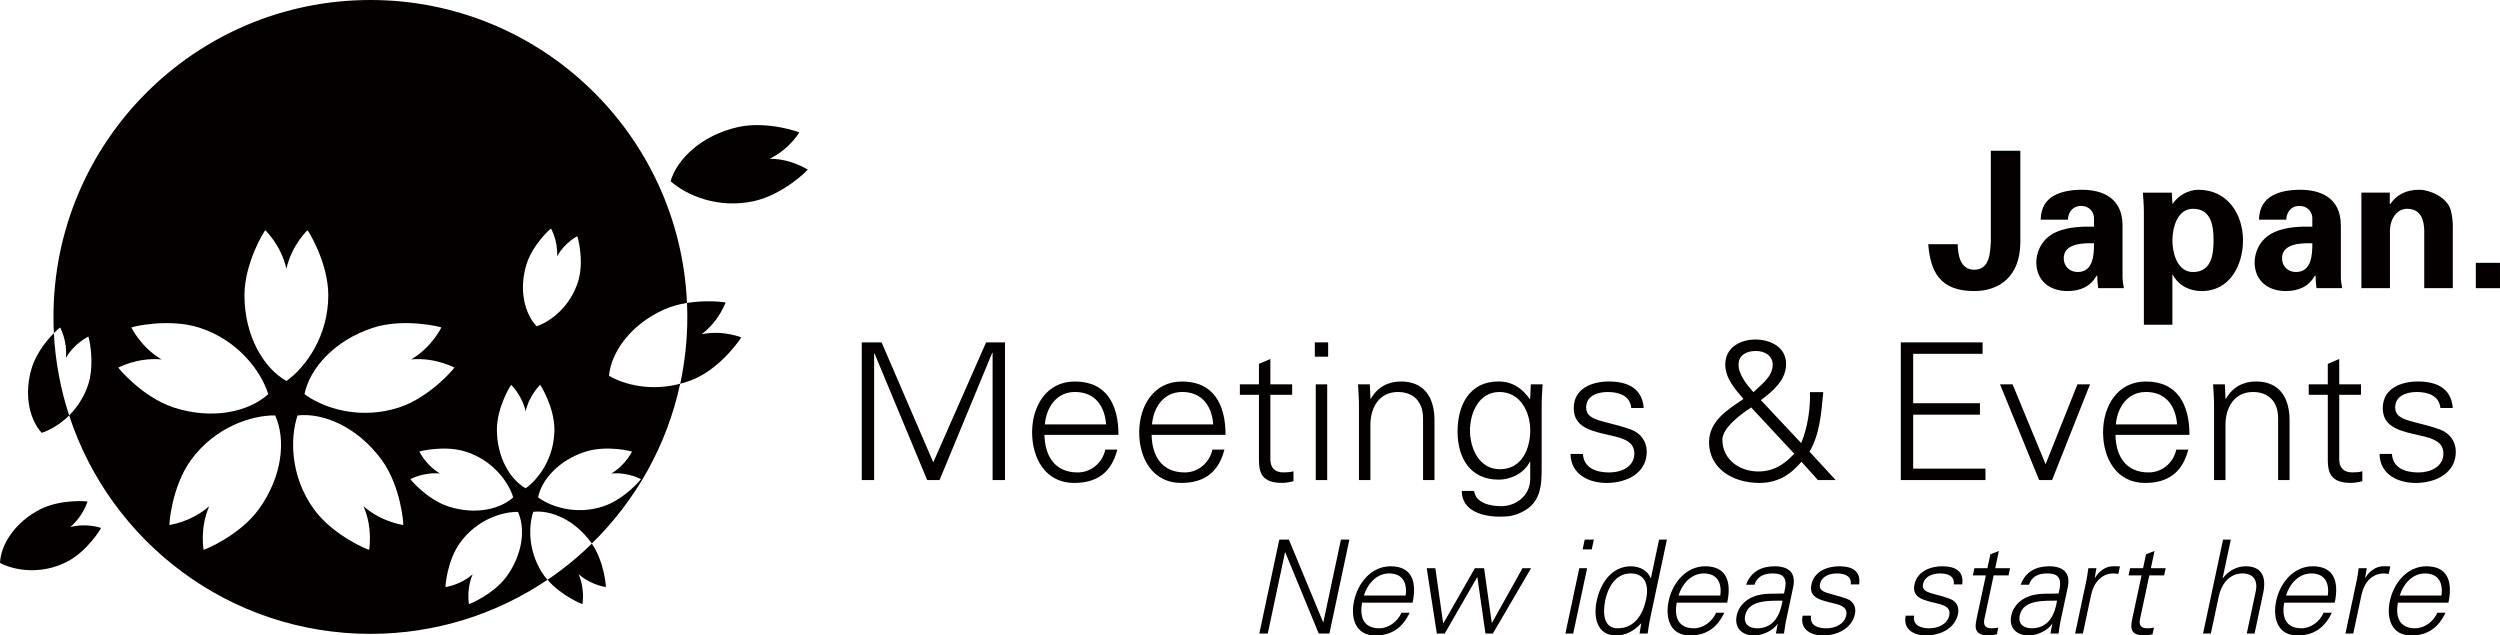 <?xml version="1.0" encoding="utf-8"?>
<!-- Generator: Adobe Illustrator 15.0.0, SVG Export Plug-In . SVG Version: 6.00 Build 0)  -->
<!DOCTYPE svg PUBLIC "-//W3C//DTD SVG 1.1//EN" "http://www.w3.org/Graphics/SVG/1.1/DTD/svg11.dtd">
<svg version="1.1" id="レイヤー_1" xmlns="http://www.w3.org/2000/svg" xmlns:xlink="http://www.w3.org/1999/xlink" x="0px"
	 y="0px" width="158.076px" height="40.181px" viewBox="0 0 158.076 40.181" enable-background="new 0 0 158.076 40.181"
	 xml:space="preserve">
<g>
	<g>
		<defs>
			<path id="SVGID_1_" d="M43.46,20.04c0,11.069-8.972,20.042-20.04,20.042c-11.066,0-20.04-8.974-20.04-20.042
				C3.381,8.973,12.354,0,23.42,0C34.489,0,43.46,8.973,43.46,20.04"/>
		</defs>
		<clipPath id="SVGID_2_">
			<use xlink:href="#SVGID_1_"  overflow="visible"/>
		</clipPath>
	</g>
	<path fill="#040000" d="M127.747,9.532v5.8c-0.012,2.144-1.324,3.072-2.914,3.072c-2.178,0-2.769-1.229-2.91-2.964h1.865
		c0.011,0.628,0.132,1.615,1.045,1.615c1.002,0,1.002-1.133,1.048-1.759V9.532H127.747"/>
	<path fill="#040000" d="M129.033,13.889c0.014-0.76,0.339-1.229,0.819-1.505c0.494-0.286,1.131-0.385,1.781-0.385
		c1.217,0,2.576,0.447,2.576,2.265v3.296c0.012,0.302,0.062,0.482,0.084,0.661h-1.623c-0.035-0.274-0.063-0.551-0.063-0.804h-0.023
		c-0.408,0.697-1.035,0.987-1.854,0.987c-1.133,0-1.975-0.652-1.975-1.83c0-0.423,0.194-1.443,1.289-1.915
		c0.721-0.313,1.635-0.347,2.359-0.324V13.77c0-0.254-0.193-0.748-0.832-0.748c-0.624,0-0.828,0.589-0.807,0.867H129.033
		 M130.491,16.332c0,0.505,0.372,0.868,0.879,0.868c1,0,1.035-1.107,1.035-1.817C131.779,15.37,130.491,15.358,130.491,16.332z"/>
	<path fill="#040000" d="M137.362,12.879h0.023c0.337-0.506,0.99-0.88,1.614-0.88c1.878,0,2.827,1.577,2.827,3.202
		c0,1.552-0.83,3.203-2.6,3.203c-0.781,0-1.454-0.326-1.842-1.036h-0.023v3.166h-1.803v-7.149c0-0.398-0.037-0.807-0.061-1.204
		h1.828L137.362,12.879 M138.661,17.2c1.156,0,1.303-1.073,1.303-2c0-0.926-0.146-1.998-1.303-1.998
		c-0.973,0-1.299,1.168-1.299,1.998C137.362,16.032,137.688,17.2,138.661,17.2z"/>
	<path fill="#040000" d="M142.836,13.889c0.016-0.76,0.34-1.229,0.821-1.505c0.491-0.286,1.131-0.385,1.778-0.385
		c1.219,0,2.578,0.447,2.578,2.265v3.296c0.012,0.302,0.059,0.482,0.086,0.661h-1.625c-0.037-0.274-0.061-0.551-0.061-0.804h-0.027
		c-0.406,0.697-1.034,0.987-1.854,0.987c-1.131,0-1.972-0.652-1.972-1.83c0-0.423,0.193-1.443,1.288-1.915
		c0.721-0.313,1.637-0.347,2.36-0.324V13.77c0-0.254-0.196-0.748-0.831-0.748c-0.627,0-0.831,0.589-0.809,0.867H142.836
		 M144.294,16.332c0,0.505,0.374,0.868,0.877,0.868c1.001,0,1.039-1.107,1.039-1.817C145.584,15.37,144.294,15.358,144.294,16.332z"
		/>
	<path fill="#040000" d="M151.109,12.879l0.024,0.035c0.369-0.553,0.938-0.916,1.853-0.916c0.603,0,1.768,0.447,1.986,1.327
		c0.095,0.37,0.12,0.754,0.12,0.96v3.935h-1.806v-3.634c-0.013-0.646-0.194-1.384-1.084-1.384c-0.565,0-1.059,0.506-1.084,1.384
		v3.634h-1.806V12.18h1.796V12.879"/>
	<rect x="156.547" y="16.619" fill="#040000" width="1.528" height="1.602"/>
	<polyline fill="#040000" points="54.489,30.355 54.489,21.649 55.744,21.649 59.011,29.233 62.351,21.649 63.545,21.649 
		63.545,30.355 62.762,30.355 62.762,22.312 62.737,22.312 59.408,30.355 58.626,30.355 55.297,22.348 55.272,22.348 55.272,30.355 
		54.489,30.355 	"/>
	<path fill="#040000" d="M66.042,27.498c0.026,1.29,0.617,2.374,2.099,2.374c0.857,0,1.568-0.613,1.75-1.444h0.759
		c-0.373,1.444-1.278,2.108-2.737,2.108c-1.809,0-2.653-1.556-2.653-3.207c0-1.64,0.903-3.207,2.701-3.207
		c2.025,0,2.761,1.482,2.761,3.376H66.042 M69.938,26.833c-0.084-1.169-0.712-2.048-1.966-2.048c-1.181,0-1.81,0.986-1.905,2.048
		H69.938z"/>
	<path fill="#040000" d="M72.817,27.498c0.023,1.29,0.613,2.374,2.098,2.374c0.854,0,1.566-0.613,1.748-1.444h0.758
		c-0.374,1.444-1.277,2.108-2.736,2.108c-1.809,0-2.653-1.556-2.653-3.207c0-1.64,0.902-3.207,2.701-3.207
		c2.025,0,2.76,1.482,2.76,3.376H72.817 M76.711,26.833c-0.084-1.169-0.711-2.048-1.964-2.048c-1.183,0-1.812,0.986-1.906,2.048
		H76.711z"/>
	<path fill="#040000" d="M79.603,24.965h-1.206v-0.663h1.206V23.01l0.723-0.313v1.604h1.376v0.663h-1.376v4.051
		c-0.011,0.557,0.278,0.855,0.831,0.855c0.219,0,0.436-0.012,0.629-0.072v0.627c-0.228,0.062-0.494,0.109-0.736,0.109
		c-1.532,0-1.446-0.976-1.446-1.796V24.965"/>
	<path fill="#040000" d="M83.979,22.553h-0.843v-0.904h0.843V22.553z M83.197,24.302h0.723v6.053h-0.723V24.302z"/>
	<path fill="#040000" d="M86.652,30.355h-0.724v-4.69c0-0.471-0.035-0.953-0.061-1.362h0.748l0.036,0.892l0.024,0.025
		c0.422-0.748,1.109-1.098,1.893-1.098c1.979,0,2.135,1.748,2.135,2.446v3.787h-0.723V26.45c0-1.053-0.604-1.664-1.593-1.664
		c-1.194,0-1.736,1-1.736,2.084V30.355"/>
	<path fill="#040000" d="M96.793,24.302h0.747c-0.024,0.409-0.06,0.892-0.06,1.362v3.628c0,1.208,0.06,2.473-1.278,3.1
		c-0.483,0.229-0.808,0.277-1.374,0.277c-1.099,0-2.4-0.374-2.4-1.627h0.783c0.086,0.723,0.94,0.964,1.713,0.964
		c0.94,0,1.809-0.664,1.832-1.678v-1.132h-0.023c-0.35,0.712-1.184,1.132-1.965,1.132c-1.82,0-2.605-1.385-2.605-3.049
		c0-1.639,0.736-3.158,2.58-3.158c0.881,0,1.506,0.422,1.99,1.121l0.023-0.049L96.793,24.302 M94.814,24.786
		c-1.312,0-1.866,1.325-1.866,2.434c0,1.112,0.564,2.449,1.894,2.449c1.386,0,1.915-1.291,1.915-2.473
		C96.756,26.038,96.12,24.786,94.814,24.786z"/>
	<path fill="#040000" d="M110.235,25.219c-0.531-0.615-1.146-1.305-1.146-2.172c0-1.074,0.951-1.579,1.904-1.579
		c0.941,0,1.942,0.472,1.942,1.542c0,1.037-0.833,1.713-1.593,2.291l2.545,2.714c0.397-0.904,0.602-2.243,0.555-3.22h0.844
		c-0.121,1.268-0.206,2.641-0.869,3.763l1.653,1.797h-1.123l-1.038-1.158c-0.722,0.856-1.541,1.339-2.662,1.339
		c-1.762,0-3.184-0.976-3.184-2.568c0-1.326,1.145-2.049,2.122-2.701L110.235,25.219 M110.727,25.762
		c-0.579,0.373-1.82,1.277-1.82,2.036c0,1.267,1.098,2.013,2.266,2.013c0.977,0,1.629-0.433,2.278-1.121L110.727,25.762z
		 M112.088,23.06c0-0.591-0.529-0.868-1.059-0.868c-0.568,0-1.099,0.24-1.099,0.868s0.544,1.303,0.941,1.735
		C111.368,24.315,112.088,23.819,112.088,23.06z"/>
	<polyline fill="#040000" points="120.189,30.355 120.189,21.649 125.36,21.649 125.36,22.372 120.971,22.372 120.971,25.496 
		125.192,25.496 125.192,26.22 120.971,26.22 120.971,29.631 125.542,29.631 125.542,30.355 120.189,30.355 	"/>
	<polyline fill="#040000" points="127.257,24.302 129.344,29.354 131.358,24.302 132.153,24.302 129.754,30.355 128.936,30.355 
		126.463,24.302 127.257,24.302 	"/>
	<path fill="#040000" d="M133.762,27.498c0.022,1.29,0.614,2.374,2.097,2.374c0.856,0,1.568-0.613,1.75-1.444h0.759
		c-0.373,1.444-1.278,2.108-2.736,2.108c-1.809,0-2.654-1.556-2.654-3.207c0-1.64,0.905-3.207,2.701-3.207
		c2.026,0,2.762,1.482,2.762,3.376H133.762 M137.656,26.833c-0.085-1.169-0.711-2.048-1.966-2.048c-1.182,0-1.808,0.986-1.905,2.048
		H137.656z"/>
	<path fill="#040000" d="M140.719,30.355h-0.723v-4.69c0-0.471-0.037-0.953-0.061-1.362h0.746l0.037,0.892l0.024,0.025
		c0.423-0.748,1.11-1.098,1.894-1.098c1.977,0,2.134,1.748,2.134,2.446v3.787h-0.724V26.45c0-1.053-0.604-1.664-1.591-1.664
		c-1.194,0-1.737,1-1.737,2.084V30.355"/>
	<path fill="#040000" d="M147.187,24.965h-1.205v-0.663h1.205V23.01l0.724-0.313v1.604h1.376v0.663h-1.376v4.051
		c-0.012,0.557,0.277,0.855,0.832,0.855c0.219,0,0.435-0.012,0.628-0.072v0.627c-0.229,0.062-0.494,0.109-0.737,0.109
		c-1.53,0-1.446-0.976-1.446-1.796V24.965"/>
	<path fill="#040000" d="M152.883,24.122c1.145,0,2.109,0.396,2.207,1.676h-0.783c-0.074-0.76-0.748-1.012-1.497-1.012
		c-0.675,0-1.362,0.262-1.362,0.977c0,0.891,1.17,0.806,2.809,1.386c0.628,0.217,1.025,0.759,1.025,1.41
		c0,1.362-1.266,1.978-2.545,1.978c-1.048,0-2.254-0.494-2.277-1.833h0.783c0.061,0.903,0.856,1.169,1.676,1.169
		c0.772,0,1.579-0.36,1.579-1.206c0-0.867-0.952-1.012-1.916-1.229c-0.953-0.229-1.919-0.506-1.919-1.627
		C150.663,24.555,151.821,24.122,152.883,24.122"/>
	<path fill="#040000" d="M101.726,24.122c1.146,0,2.109,0.396,2.207,1.676h-0.785c-0.071-0.76-0.749-1.012-1.494-1.012
		c-0.675,0-1.362,0.262-1.362,0.977c0,0.891,1.168,0.806,2.809,1.386c0.628,0.217,1.024,0.759,1.024,1.41
		c0,1.362-1.266,1.978-2.544,1.978c-1.049,0-2.254-0.494-2.278-1.833h0.785c0.06,0.903,0.854,1.169,1.674,1.169
		c0.771,0,1.579-0.36,1.579-1.206c0-0.867-0.951-1.012-1.916-1.229c-0.953-0.229-1.917-0.506-1.917-1.627
		C99.507,24.555,100.665,24.122,101.726,24.122"/>
	<polyline fill="#040000" points="80.89,34.121 81.497,34.121 83.661,39.342 83.677,39.342 84.787,34.121 85.322,34.121 
		84.06,40.057 83.383,40.057 81.268,34.926 81.252,34.926 80.163,40.057 79.628,40.057 80.89,34.121 	"/>
	<path fill="#040000" d="M86.128,38.109c-0.171,0.88,0.075,1.618,1.085,1.618c0.584,0,1.158-0.418,1.403-0.985h0.518
		c-0.464,0.985-1.177,1.439-2.172,1.439c-1.233,0-1.583-1.062-1.344-2.188c0.237-1.117,1.081-2.187,2.306-2.187
		c1.382,0,1.669,1.011,1.394,2.303H86.128 M88.879,37.657c0.111-0.799-0.188-1.398-1.043-1.398c-0.805,0-1.375,0.675-1.598,1.398
		H88.879z"/>
	<polyline fill="#040000" points="91.251,39.408 91.268,39.408 93.256,35.929 93.84,35.929 94.325,39.375 94.342,39.375 
		96.266,35.929 96.809,35.929 94.395,40.057 93.925,40.057 93.415,36.499 93.4,36.499 91.352,40.057 90.85,40.057 90.213,35.929 
		90.758,35.929 91.251,39.408 	"/>
	<path fill="#040000" d="M100.353,35.929l-0.878,4.128h-0.494l0.878-4.128H100.353 M100.647,34.737h-0.576l0.13-0.616h0.577
		L100.647,34.737z"/>
	<path fill="#040000" d="M103.771,39.448l-0.008-0.033c-0.441,0.493-1,0.767-1.576,0.767c-1.225,0-1.446-1.167-1.225-2.203
		c0.227-1.069,0.929-2.172,2.155-2.172c0.549,0,1.07,0.264,1.254,0.749l0.02-0.016l0.514-2.419h0.494l-1.064,5.007
		c-0.067,0.32-0.113,0.649-0.154,0.93h-0.512L103.771,39.448 M103.102,36.258c-0.936,0-1.428,0.872-1.594,1.662
		c-0.162,0.765-0.162,1.807,0.783,1.807c1.077,0,1.596-0.896,1.794-1.832C104.264,37.057,104.063,36.258,103.102,36.258z"/>
	<path fill="#040000" d="M106.022,38.109c-0.171,0.88,0.076,1.618,1.086,1.618c0.584,0,1.158-0.418,1.403-0.985h0.517
		c-0.465,0.985-1.178,1.439-2.172,1.439c-1.232,0-1.584-1.062-1.345-2.188c0.237-1.117,1.083-2.187,2.308-2.187
		c1.381,0,1.668,1.011,1.393,2.303H106.022 M108.774,37.657c0.111-0.799-0.189-1.398-1.043-1.398c-0.806,0-1.377,0.675-1.598,1.398
		H108.774z"/>
	<path fill="#040000" d="M112.885,37.147c0.095-0.676-0.207-0.889-0.789-0.889c-0.519,0-0.979,0.156-1.164,0.715h-0.525
		c0.303-0.847,1.004-1.167,1.794-1.167c0.913,0,1.391,0.419,1.171,1.366l-0.413,1.955c-0.077,0.32-0.114,0.649-0.155,0.93h-0.512
		l0.113-0.609h-0.016l-0.037,0.059c-0.254,0.346-0.876,0.675-1.436,0.675c-0.764,0-1.272-0.47-1.102-1.272
		c0.12-0.563,0.548-0.988,1.084-1.193c0.602-0.24,1.299-0.158,1.906-0.19L112.885,37.147 M111.104,39.727
		c1.078,0,1.471-0.887,1.606-1.749c-0.705,0.023-2.14-0.108-2.36,0.931C110.229,39.465,110.602,39.727,111.104,39.727z"/>
	<path fill="#040000" d="M116.295,35.806c0.78,0,1.38,0.272,1.261,1.144h-0.534c0.061-0.518-0.364-0.691-0.874-0.691
		c-0.46,0-0.968,0.18-1.069,0.667c-0.13,0.608,0.682,0.55,1.715,0.944c0.396,0.149,0.588,0.519,0.495,0.962
		c-0.2,0.931-1.151,1.35-2.022,1.35c-0.716,0-1.465-0.339-1.288-1.251h0.535c-0.093,0.619,0.413,0.797,0.972,0.797
		c0.526,0,1.129-0.244,1.252-0.818c0.127-0.595-0.502-0.693-1.127-0.841c-0.617-0.157-1.235-0.345-1.073-1.112
		C114.717,36.102,115.57,35.806,116.295,35.806"/>
	<path fill="#040000" d="M122.811,35.806c0.781,0,1.38,0.272,1.262,1.144h-0.534c0.06-0.518-0.363-0.691-0.874-0.691
		c-0.459,0-0.967,0.18-1.07,0.667c-0.129,0.608,0.68,0.55,1.715,0.944c0.396,0.149,0.59,0.519,0.495,0.962
		c-0.198,0.931-1.15,1.35-2.021,1.35c-0.716,0-1.467-0.339-1.289-1.251h0.535c-0.092,0.619,0.414,0.797,0.971,0.797
		c0.527,0,1.13-0.244,1.253-0.818c0.127-0.595-0.502-0.693-1.128-0.841c-0.616-0.157-1.234-0.345-1.072-1.112
		C121.236,36.102,122.086,35.806,122.811,35.806"/>
	<path fill="#040000" d="M125.567,36.381h-0.821l0.097-0.452h0.821l0.187-0.88l0.539-0.213l-0.232,1.093h0.938L127,36.381h-0.94
		l-0.586,2.762c-0.087,0.381,0.065,0.584,0.443,0.584c0.147,0,0.297-0.008,0.438-0.048l-0.092,0.428
		c-0.166,0.042-0.352,0.074-0.517,0.074c-1.046,0-0.846-0.667-0.728-1.227L125.567,36.381"/>
	<path fill="#040000" d="M130.247,37.147c0.094-0.676-0.207-0.889-0.79-0.889c-0.518,0-0.979,0.156-1.163,0.715h-0.525
		c0.303-0.847,1.005-1.167,1.792-1.167c0.913,0,1.392,0.419,1.175,1.366l-0.416,1.955c-0.076,0.32-0.114,0.649-0.156,0.93h-0.512
		l0.115-0.609h-0.018l-0.037,0.059c-0.255,0.346-0.874,0.675-1.434,0.675c-0.764,0-1.273-0.47-1.102-1.272
		c0.118-0.563,0.547-0.988,1.083-1.193c0.602-0.24,1.3-0.158,1.907-0.19L130.247,37.147 M128.465,39.727
		c1.078,0,1.471-0.887,1.604-1.749c-0.703,0.023-2.139-0.108-2.359,0.931C127.592,39.465,127.962,39.727,128.465,39.727z"/>
	<path fill="#040000" d="M131.703,40.057h-0.491l0.679-3.199c0.077-0.318,0.112-0.648,0.156-0.929h0.509l-0.104,0.61h0.016
		c0.238-0.42,0.671-0.716,1.086-0.733c0.165-0.007,0.328,0,0.492,0.009l-0.104,0.477c-0.097-0.009-0.197-0.033-0.297-0.033
		c-0.731,0-1.23,0.527-1.414,1.314L131.703,40.057"/>
	<path fill="#040000" d="M135.411,36.381h-0.823l0.097-0.452h0.822l0.186-0.88l0.539-0.213L136,35.929h0.937l-0.097,0.452h-0.937
		l-0.588,2.762c-0.089,0.381,0.065,0.584,0.443,0.584c0.149,0,0.298-0.008,0.438-0.048l-0.091,0.428
		c-0.164,0.042-0.352,0.074-0.516,0.074c-1.045,0-0.846-0.667-0.728-1.227L135.411,36.381"/>
	<path fill="#040000" d="M140.538,36.555h0.017c0.396-0.51,0.917-0.749,1.45-0.749c1.349,0,1.201,1.192,1.102,1.669l-0.55,2.582
		h-0.493l0.567-2.663c0.151-0.716-0.172-1.136-0.846-1.136c-0.813,0-1.329,0.683-1.485,1.422l-0.507,2.377h-0.493l1.264-5.937h0.491
		L140.538,36.555"/>
	<path fill="#040000" d="M144.434,38.109c-0.17,0.88,0.077,1.618,1.088,1.618c0.584,0,1.156-0.418,1.4-0.985h0.52
		c-0.467,0.985-1.178,1.439-2.173,1.439c-1.233,0-1.584-1.062-1.344-2.188c0.236-1.117,1.081-2.187,2.306-2.187
		c1.381,0,1.668,1.011,1.395,2.303H144.434 M147.186,37.657c0.113-0.799-0.188-1.398-1.044-1.398c-0.806,0-1.376,0.675-1.595,1.398
		H147.186z"/>
	<path fill="#040000" d="M148.799,40.057h-0.494l0.678-3.199c0.078-0.318,0.115-0.648,0.158-0.929h0.51l-0.104,0.61h0.016
		c0.237-0.42,0.669-0.716,1.085-0.733c0.166-0.007,0.33,0,0.492,0.009l-0.102,0.477c-0.098-0.009-0.199-0.033-0.299-0.033
		c-0.73,0-1.229,0.527-1.412,1.314L148.799,40.057"/>
	<path fill="#040000" d="M151.624,38.109c-0.169,0.88,0.076,1.618,1.087,1.618c0.583,0,1.157-0.418,1.403-0.985h0.517
		c-0.464,0.985-1.177,1.439-2.172,1.439c-1.234,0-1.585-1.062-1.345-2.188c0.238-1.117,1.082-2.187,2.309-2.187
		c1.377,0,1.665,1.011,1.393,2.303H151.624 M154.375,37.657c0.111-0.799-0.188-1.398-1.043-1.398c-0.805,0-1.374,0.675-1.596,1.398
		H154.375z"/>
	<g>
		<path fill="none" d="M33.722,32.367c-0.327,0.979-0.323,2.646,0.715,4.079c0.056,0.076,0.122,0.145,0.183,0.217
			c1.002-0.678,1.938-1.445,2.8-2.289c-0.015-0.021-0.026-0.045-0.041-0.065C36.34,32.877,34.849,32.241,33.722,32.367z"/>
		<path fill="none" d="M19.253,24.92c1.205,0.898,3.522,1.643,5.976,0.846c1.958-0.639,3.539-2.51,3.502-2.533
			c0.048,0.057-1.125-0.648-2.728-0.508c1.381-0.824,1.916-2.08,1.911-2.012c0.016-0.039-2.365-0.623-4.324,0.011
			C21.136,21.52,19.584,23.303,19.253,24.92z"/>
		<path fill="none" d="M36.572,17.736c0.375-1.283-0.053-2.815-0.077-2.802c0.047-0.004-0.764,0.364-1.27,1.274
			c0.062-1.042-0.417-1.787-0.381-1.756c-0.016-0.025-1.2,1.041-1.573,2.322c-0.469,1.604-0.083,3.086,0.664,3.859
			C34.856,20.312,36.101,19.341,36.572,17.736z"/>
		<path fill="none" d="M16.962,24.92c-0.447-1.434-1.886-3.4-4.339-4.197c-1.957-0.633-4.337-0.049-4.322-0.011
			c-0.006-0.072,0.528,1.188,1.908,2.012c-1.601-0.141-2.771,0.564-2.729,0.508c-0.034,0.023,1.546,1.895,3.504,2.533
			C13.439,26.562,15.741,26.037,16.962,24.92z"/>
		<path fill="none" d="M12.069,29.097c-1.211,1.665-1.393,4.108-1.348,4.105c-0.07-0.016,1.293-0.134,2.505-1.19
			c-0.633,1.479-0.323,2.81-0.362,2.752c0.013,0.038,2.284-0.889,3.491-2.554c1.518-2.085,1.728-4.437,1.043-5.943
			C15.897,26.251,13.584,27.008,12.069,29.097z"/>
		<path fill="none" d="M43.438,19.155c-0.48,0.077-0.977,0.205-1.437,0.412c-2.127,0.95-3.354,2.702-3.495,4.192
			c0.994,0.589,2.705,0.989,4.504,0.509c0.292-1.363,0.45-2.776,0.45-4.227C43.46,19.743,43.451,19.448,43.438,19.155z"/>
		<path fill="none" d="M20.757,18.667c0-2.059-1.292-4.142-1.325-4.115c0.065-0.026-0.966,0.867-1.324,2.439
			c-0.361-1.572-1.392-2.465-1.327-2.439c-0.033-0.026-1.325,2.057-1.325,4.115c0,2.579,1.212,4.607,2.652,5.423
			C19.333,23.219,20.757,21.246,20.757,18.667z"/>
		<path fill="none" d="M34.145,24.332c0.047-0.018-0.662,0.598-0.908,1.674c-0.246-1.076-0.953-1.691-0.907-1.674
			c-0.023-0.018-0.911,1.411-0.911,2.824c0,1.767,0.833,3.157,1.818,3.718c0.842-0.596,1.819-1.951,1.819-3.718
			C35.056,25.743,34.168,24.314,34.145,24.332z"/>
		<path fill="none" d="M38.656,29.939c0.943-0.563,1.313-1.427,1.309-1.379c0.008-0.027-1.623-0.431-2.968,0.006
			c-1.679,0.547-2.744,1.767-2.974,2.881c0.827,0.614,2.417,1.123,4.1,0.577c1.344-0.435,2.426-1.721,2.403-1.734
			C40.557,30.323,39.753,29.842,38.656,29.939z"/>
		<path fill="none" d="M32.451,31.447c-0.304-0.989-1.292-2.334-2.976-2.881c-1.342-0.437-2.973-0.033-2.963-0.006
			c-0.004-0.05,0.361,0.814,1.309,1.379c-1.099-0.097-1.903,0.384-1.872,0.351c-0.023,0.014,1.062,1.3,2.404,1.734
			C30.036,32.57,31.617,32.208,32.451,31.447z"/>
		<path fill="none" d="M29.097,34.308c-0.832,1.141-0.953,2.82-0.922,2.817c-0.05-0.011,0.885-0.092,1.715-0.818
			c-0.432,1.012-0.221,1.929-0.245,1.887c0.005,0.027,1.563-0.607,2.391-1.748c1.04-1.434,1.186-3.043,0.716-4.079
			C31.72,32.353,30.136,32.877,29.097,34.308z"/>
		<path fill="none" d="M18.814,26.267c-0.479,1.422-0.473,3.858,1.046,5.943c1.208,1.665,3.477,2.592,3.488,2.554
			c-0.037,0.058,0.27-1.273-0.36-2.752c1.209,1.057,2.575,1.175,2.503,1.19c0.044,0.003-0.135-2.44-1.344-4.105
			C22.63,27.01,20.458,26.083,18.814,26.267z"/>
		<path fill="#040000" d="M38.506,23.758c0.141-1.49,1.367-3.242,3.495-4.192c0.46-0.207,0.957-0.334,1.437-0.412
			C42.974,8.499,34.192,0,23.42,0C12.354,0,3.381,8.973,3.381,20.04c0,0.344,0.009,0.686,0.026,1.025
			c0.104-0.104,0.189-0.184,0.258-0.244c0.017-0.015,0.032-0.028,0.046-0.04c0.02-0.016,0.036-0.03,0.049-0.04
			c0.029-0.022,0.049-0.036,0.051-0.033c-0.009-0.009,0.015,0.036,0.054,0.126s0.095,0.225,0.148,0.395
			c0.026,0.086,0.053,0.181,0.076,0.283c0.047,0.205,0.083,0.441,0.091,0.701c0.004,0.131,0.001,0.267-0.011,0.407
			c0.431-0.726,1.037-1.119,1.293-1.269c0.042-0.025,0.076-0.043,0.096-0.056c0.021-0.012,0.03-0.017,0.024-0.017
			c0.006-0.002,0.038,0.1,0.073,0.276c0.106,0.53,0.255,1.726-0.077,2.758c-0.066,0.208-0.146,0.403-0.235,0.591
			c-0.056,0.118-0.122,0.226-0.186,0.336c-0.035,0.06-0.065,0.123-0.102,0.181c-0.093,0.146-0.193,0.282-0.297,0.413
			c-0.01,0.012-0.019,0.025-0.029,0.038c-0.115,0.143-0.235,0.273-0.358,0.396c2.621,8.019,10.156,13.813,19.047,13.813
			c4.148,0,8.002-1.262,11.2-3.42c-0.062-0.072-0.127-0.141-0.183-0.217c-1.039-1.434-1.042-3.1-0.715-4.079
			c1.127-0.126,2.618,0.511,3.658,1.941c0.015,0.021,0.026,0.044,0.041,0.065c2.763-2.699,4.748-6.189,5.589-10.106
			C41.211,24.748,39.5,24.347,38.506,23.758z M33.271,16.773c0.373-1.281,1.557-2.347,1.573-2.322
			c-0.036-0.03,0.443,0.714,0.381,1.756c0.506-0.91,1.317-1.279,1.27-1.274c0.024-0.013,0.452,1.52,0.077,2.802
			c-0.471,1.605-1.715,2.576-2.637,2.896C33.188,19.86,32.802,18.377,33.271,16.773z M23.589,20.724
			c1.959-0.633,4.34-0.049,4.324-0.011c0.005-0.068-0.53,1.188-1.911,2.012c1.603-0.141,2.775,0.564,2.728,0.508
			c0.037,0.023-1.544,1.895-3.502,2.533c-2.454,0.797-4.771,0.053-5.976-0.846C19.584,23.303,21.136,21.52,23.589,20.724z
			 M7.48,23.233c-0.042,0.057,1.128-0.648,2.729-0.508c-1.38-0.824-1.915-2.084-1.908-2.012c-0.015-0.039,2.366-0.623,4.322,0.011
			c2.453,0.796,3.892,2.763,4.339,4.197c-1.222,1.116-3.523,1.642-5.978,0.846C9.027,25.127,7.447,23.256,7.48,23.233z
			 M16.355,32.21c-1.208,1.665-3.478,2.592-3.491,2.554c0.04,0.058-0.271-1.273,0.362-2.752c-1.212,1.057-2.575,1.175-2.505,1.19
			c-0.044,0.003,0.137-2.44,1.348-4.105c1.515-2.089,3.828-2.846,5.329-2.83C18.083,27.774,17.873,30.125,16.355,32.21z
			 M15.457,18.667c0-2.059,1.292-4.142,1.325-4.115c-0.065-0.026,0.966,0.867,1.327,2.439c0.357-1.572,1.389-2.465,1.324-2.439
			c0.033-0.026,1.325,2.057,1.325,4.115c0,2.579-1.424,4.553-2.648,5.423C16.669,23.274,15.457,21.246,15.457,18.667z
			 M25.492,33.203c0.072-0.016-1.294-0.134-2.503-1.19c0.63,1.479,0.323,2.81,0.36,2.752c-0.012,0.038-2.28-0.889-3.488-2.554
			c-1.519-2.085-1.526-4.521-1.046-5.943c1.643-0.185,3.816,0.743,5.333,2.83C25.357,30.762,25.537,33.206,25.492,33.203z
			 M25.949,30.29c-0.031,0.033,0.773-0.447,1.872-0.351c-0.948-0.564-1.313-1.429-1.309-1.379c-0.01-0.027,1.621-0.431,2.963,0.006
			c1.684,0.547,2.671,1.892,2.976,2.881c-0.834,0.762-2.416,1.123-4.098,0.577C27.011,31.589,25.926,30.303,25.949,30.29z
			 M32.036,36.446c-0.828,1.141-2.386,1.775-2.391,1.748c0.024,0.042-0.188-0.875,0.245-1.887c-0.83,0.727-1.765,0.808-1.715,0.818
			c-0.03,0.003,0.09-1.677,0.922-2.817c1.039-1.431,2.623-1.955,3.655-1.941C33.221,33.403,33.075,35.012,32.036,36.446z
			 M33.237,30.874c-0.985-0.561-1.818-1.951-1.818-3.718c0-1.413,0.888-2.842,0.911-2.824c-0.046-0.018,0.661,0.598,0.907,1.674
			c0.247-1.076,0.955-1.691,0.908-1.674c0.023-0.018,0.911,1.411,0.911,2.824C35.056,28.922,34.079,30.278,33.237,30.874z
			 M38.123,32.024c-1.683,0.546-3.273,0.037-4.1-0.577c0.23-1.114,1.295-2.334,2.974-2.881c1.345-0.437,2.976-0.033,2.968-0.006
			c0.004-0.048-0.365,0.815-1.309,1.379c1.097-0.097,1.901,0.384,1.87,0.351C40.548,30.303,39.466,31.589,38.123,32.024z"/>
		<path fill="#040000" d="M4.441,33.327c0.862-0.729,1.094-1.66,1.095-1.611c0.01-0.026-1.707-0.169-2.993,0.488
			C0.931,33.03,0.051,34.436,0,35.594c0.936,0.494,2.627,0.752,4.237-0.074c1.286-0.66,2.178-2.133,2.151-2.144
			C6.426,33.405,5.531,33.043,4.441,33.327z"/>
		<path fill="#040000" d="M48.664,10.039c1.309-0.633,1.893-1.718,1.882-1.658c0.021-0.032-2.081-0.758-3.891-0.344
			c-2.273,0.512-3.823,1.986-4.255,3.418c1.014,0.907,3.039,1.771,5.31,1.253c1.817-0.411,3.395-1.964,3.366-1.989
			C51.112,10.774,50.115,10.039,48.664,10.039z"/>
		<path fill="#040000" d="M36.832,38.194c-0.023,0.042,0.188-0.875-0.246-1.887c0.832,0.727,1.765,0.808,1.718,0.818
			c0.028,0.003-0.093-1.613-0.882-2.752c-0.862,0.844-1.798,1.611-2.8,2.289C35.478,37.663,36.826,38.219,36.832,38.194z"/>
		<path fill="#040000" d="M44.364,21.133c1.16-0.879,1.518-2.058,1.52-1.997c0.009-0.028-1.157-0.189-2.446,0.019
			c0.013,0.293,0.022,0.588,0.022,0.885c0,1.451-0.158,2.864-0.45,4.227c0.315-0.084,0.633-0.187,0.95-0.33
			c1.698-0.76,2.938-2.596,2.906-2.614C46.913,21.368,45.79,20.846,44.364,21.133z"/>
		<path fill="#040000" d="M3.407,21.065c-0.104,0.105-0.223,0.232-0.346,0.376c-0.012,0.015-0.024,0.031-0.036,0.045
			c-0.1,0.118-0.201,0.25-0.301,0.388c-0.037,0.051-0.072,0.104-0.107,0.156c-0.081,0.119-0.157,0.245-0.23,0.375
			C2.354,22.462,2.32,22.52,2.289,22.58c-0.097,0.188-0.186,0.385-0.252,0.589c-0.069,0.215-0.125,0.43-0.166,0.641
			s-0.069,0.419-0.085,0.623c-0.015,0.203-0.018,0.403-0.01,0.598c0.026,0.582,0.154,1.115,0.359,1.563
			c0.136,0.299,0.306,0.561,0.501,0.774c0.132-0.041,0.271-0.096,0.414-0.162c0.01-0.004,0.02-0.011,0.029-0.016
			c0.424-0.201,0.878-0.508,1.293-0.921C3.833,24.618,3.498,22.875,3.407,21.065z"/>
	</g>
</g>
</svg>
